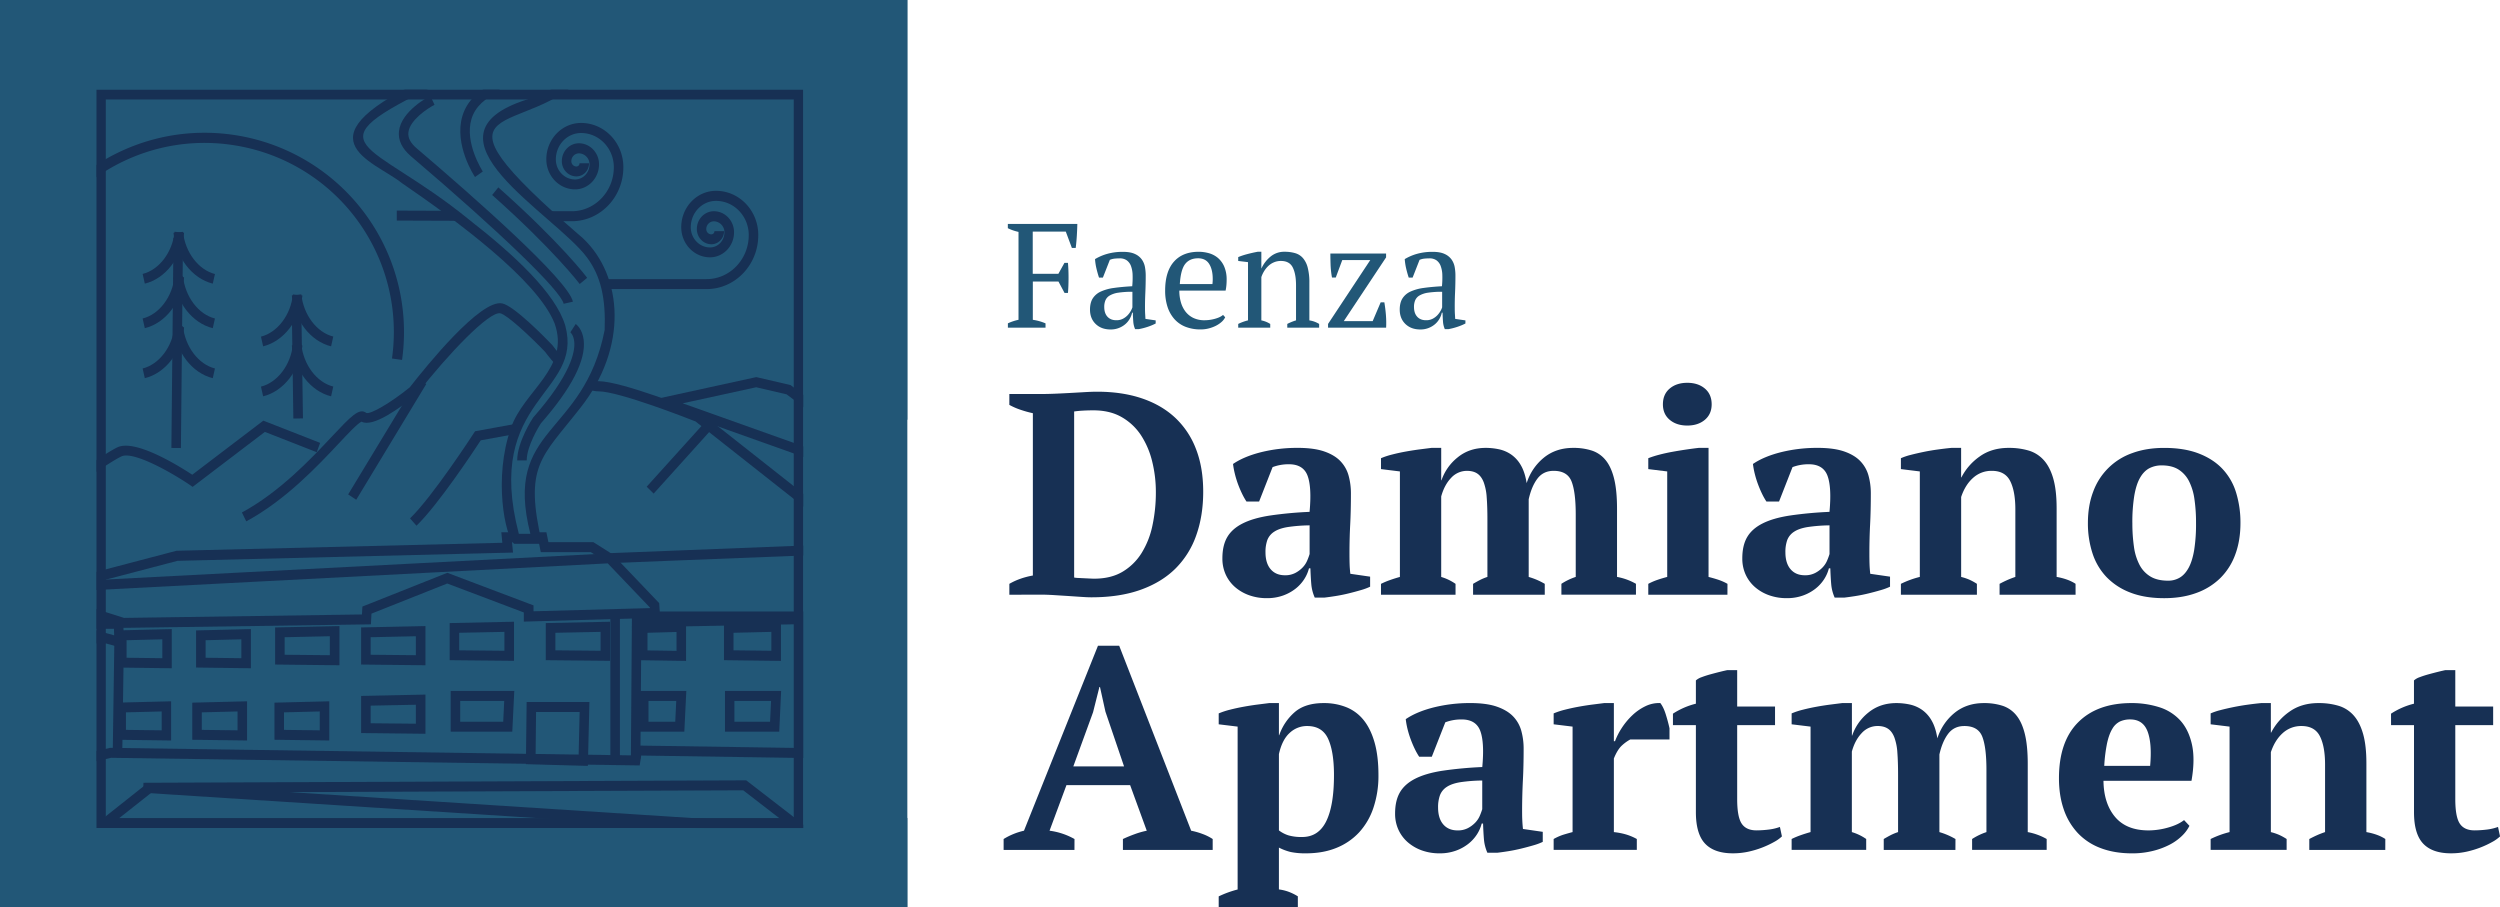 <svg id="Livello_1" data-name="Livello 1" xmlns="http://www.w3.org/2000/svg" viewBox="0 0 2755.27 1000.1"><defs><style>.cls-1{fill:#225777;}.cls-2{fill:#173054;}</style></defs><title>logo-with-text</title><path class="cls-1" d="M996.5,473a28.61,28.61,0,0,1,3.5-10.8V0H0V198.9c10.2,3.4,18.5,12.3,18,25.7-1.3,35.3-2.1,70.5-2.5,105.8,2.1,22.4,4.5,44.9,4.1,67.3-.4,25.7-2.4,51.2-4.6,76.8v70.8a28.78,28.78,0,0,1,14.7,3.2,91,91,0,0,1,23.4,2.7c16.4,4.3,22.3,22.2,17.4,37.3a27,27,0,0,1,1.3,4.3c6.2,29.7,9.6,68.9,3.9,104.6,14.1,56.6,20.6,122.1-3,172.8-3.6,7.7-10.8,12-18.6,13.1,8.7,33.7,15.6,66.4,11.5,101.1a75.51,75.51,0,0,1,7.1,8.6,21.43,21.43,0,0,1,3,7.1H1000V901.7c-3.4-3.3-5.9-7.9-7-14.2-11.2-67-24.9-134.2-20.3-202.6,2.2-32.6,5.5-65.2,9.3-97.7-.3-4.9-.5-9.8-.5-14.6a26.58,26.58,0,0,1,4.1-15.1C989.1,529.2,992.9,501.1,996.5,473Z"/><path class="cls-2" d="M978.6,617.6,772.4,455l-1.3-.7c-3.5-1.4-85.9-34.2-111.5-34.2-18.2,0-42.7-28.5-50.6-39.4l-.5-.6c-6.8-7.1-41.6-42.9-55-45.7-23.8-5-83.5,68.9-101.9,92.5-20.9,17-43.3,30-47.9,28.2-7.8-6.1-17.2,4-38,26.1-22.8,24.3-57.3,61-99.1,83.6l4.8,9.8c43.3-23.4,78.5-60.9,101.8-85.7,9.9-10.6,21.1-22.5,25.3-24.2,12.3,6.9,42.7-15.3,60.1-29.4l.8-.9c34.9-44.8,80-91.7,92-89.1,7.5,1.6,33.3,25.7,49.4,42.5,3.1,4.3,32.5,43.5,58.8,43.5,22.5,0,98.9,30,107,33.2L977.2,630.6C977.7,626.1,978.2,621.9,978.6,617.6Z"/><path class="cls-2" d="M397.4,463.8Z"/><path class="cls-2" d="M587.9,497.6l-6.1-8.9c13.6-10.1,41.3-54.8,50.9-71.2l9,5.7C640.3,425.6,606.1,484.1,587.9,497.6Z"/><path class="cls-2" d="M290.2,463.6l-78.3,59.6c-15.4-10.1-62.9-39.5-82.5-30.2-12,5.7-46.6,29.5-84.6,56.5a64.41,64.41,0,0,1,8.3,1.7,30.51,30.51,0,0,1,5.3,2c34.5-24.5,64.8-45.2,75.5-50.2,12.4-5.9,52.8,16.2,75.4,31.5l3,2.1L291.9,476l57.2,22.4,3.7-10.3Z"/><polygon class="cls-2" points="392.6 550.8 383.7 544.9 460.9 417.4 469.8 423.2 392.6 550.8"/><path class="cls-2" d="M159.6,361.7,157.2,351c18.2-4.4,33-24,35.2-46.5l10.5,1.1C200.2,333.1,182.4,356.1,159.6,361.7Z"/><path class="cls-2" d="M234.5,361.7c-22.7-5.6-40.6-28.6-43.3-56.1l10.5-1.1c2.3,22.5,17.1,42.1,35.2,46.5Z"/><path class="cls-2" d="M159.6,416.8l-2.4-10.7c18.2-4.5,33-24,35.2-46.5l10.5,1.1C200.2,388.2,182.4,411.2,159.6,416.8Z"/><path class="cls-2" d="M234.5,416.8c-22.7-5.6-40.5-28.6-43.3-56.1l10.5-1.1c2.3,22.5,17.1,42,35.2,46.5Z"/><rect class="cls-2" x="79.6" y="372.9" width="231.49" height="10.5" transform="matrix(0.01, -1, 1, 0.01, -184.81, 569.56)"/><path class="cls-2" d="M159.6,312.6l-2.4-10.7c18.2-4.5,33-24,35.2-46.5l10.5,1.1C200.2,284,182.4,307,159.6,312.6Z"/><path class="cls-2" d="M234.5,312.6c-22.7-5.6-40.5-28.6-43.3-56l10.5-1.1c2.3,22.5,17.1,42,35.2,46.5Z"/><path class="cls-2" d="M290,381.7,287.6,371c18.1-4.5,33-24,35.2-46.5l10.5,1.2C330.5,353.1,312.7,376.1,290,381.7Z"/><path class="cls-2" d="M364.9,381.7c-22.7-5.6-40.5-28.6-43.3-56.1l10.5-1.2c2.3,22.5,17.1,42.1,35.2,46.5Z"/><path class="cls-2" d="M290,436.8l-2.4-10.7c18.1-4.5,33-24,35.2-46.5l10.5,1.2C330.5,408.2,312.7,431.2,290,436.8Z"/><path class="cls-2" d="M364.9,436.8c-22.7-5.6-40.5-28.6-43.3-56.1l10.5-1.2c2.3,22.5,17.1,42.1,35.2,46.5Z"/><polygon class="cls-2" points="323.3 461.3 321.5 334.2 332 334 333.9 461.1 323.3 461.3"/><path class="cls-2" d="M989.3,528.9,752.4,444.5l81-17.7,33.5,7.8,122.7,92.1c.5-4.1,1.1-8.2,1.6-12.3l-119.9-90-37.8-8.8L712.7,442l275.1,98Z"/><polygon class="cls-2" points="720.4 544 712.7 536.4 778 464.1 785.6 471.7 720.4 544"/><path class="cls-2" d="M459,579.4l-7.1-8.1c25-24.1,70-93.4,70.4-94.1l1.3-1.9,81.3-14.9,1.8,10.8-76.9,14.1C522.1,497.1,482.8,556.5,459,579.4Z"/><path class="cls-2" d="M77.7,637.7c.2,3.7.4,7.4.5,11.2l117.4-30.8L565.4,609l-1.1-11.4h29.5l2.2,10.9h55.1l19.3,12.2,309-12.2c.4-3.7.8-7.4,1.2-11L673.1,609.6l-19.2-12.1H604.4l-2.2-10.9H552.5l1.1,11.6L194.5,607Z"/><path class="cls-2" d="M982.6,825.9l-284.9-4.3L696,832.5l-574.1-8.3h-.6l-37,8.5c-.8,4-1.7,8-2.7,11.9l40.8-9.4L705,843.6l1.7-10.9,277.8,4.2C983.8,833.3,983.2,829.6,982.6,825.9Z"/><path class="cls-2" d="M727.6,680.8l-1.1-16.1-52.5-55-596.1,31c.2,3.6.3,7.3.4,11l591.5-30.8,46.5,48.7v.6L588,673.7v-6.5l-95-35.9-93.6,37.2-.5,8.7L136.7,681,78.2,662.4c-.1,3.8-.2,7.6-.4,11.4l56.6,18,.8.2,273.6-3.9.6-11.8,83.5-33.2L577.3,675v10.1Z"/><path class="cls-2" d="M973.5,673.8H922.6l52.5-19.1c.3-4,.7-8,1.1-12l-74,27v4.2H697.9l-1.5,17.5,216.2-4.1v-2.5h60C972.9,681.1,973.2,677.4,973.5,673.8Z"/><rect class="cls-2" x="620.67" y="750.52" width="160.8" height="10.5" transform="translate(-59.76 1451.35) rotate(-89.58)"/><path class="cls-2" d="M978.1,795.4H948.9V772.5h26.3c-.4-3.7-.8-7.3-1.1-11H938.4v44.9h41.2C979.1,802.8,978.6,799.1,978.1,795.4Z"/><path class="cls-2" d="M971.8,717l-24-.3V697.4l24.2-.6c.1-3.7.3-7.3.6-11l-35.3.8v40.9l34.7.5C971.9,724.4,971.9,720.7,971.8,717Z"/><path class="cls-2" d="M858.8,806.4H799V761.5h61.9Zm-49.3-11h39.2l1.1-22.9H809.4v22.9Z"/><path class="cls-2" d="M860.7,728.4l-62.8-.8V686.7l62.8-1.5Zm-52.3-11.7,41.7.5V696.4l-41.7,1Z"/><path class="cls-2" d="M754.2,806.4h-50V761.5h52.2Zm-39.5-11h29.5l1.1-22.9H714.7Z"/><path class="cls-2" d="M756.1,728.4l-53-.8V686.7l53-1.6Zm-42.5-11.6,32,.5V696.5l-32,.9Z"/><path class="cls-2" d="M564.6,806.4H496.7V761.5h70.1Zm-57.4-11h47.4l1.1-22.9H507.2Z"/><path class="cls-2" d="M566.5,728.3l-70.9-.7V686.7l70.9-1.5Zm-60.4-11.6,49.8.5V696.4l-49.8,1v19.3Z"/><path class="cls-2" d="M672.4,728.3l-70.9-.7V686.7l70.9-1.5Zm-60.3-11.6,49.8.5V696.4l-49.8,1Z"/><path class="cls-2" d="M374.1,733.2l-70.9-.8V691.5l70.9-1.5Zm-60.4-11.6,49.8.5V701.2l-49.8,1.1Z"/><path class="cls-2" d="M468.9,733.2l-70.9-.8V691.5l70.9-1.5Zm-60.4-11.6,49.8.5V701.2l-49.8,1.1Z"/><path class="cls-2" d="M468.9,808.7l-70.9-.8V767l70.9-1.5Zm-60.4-11.6,49.8.5V776.7l-49.8,1Z"/><path class="cls-2" d="M276.5,736.5l-60.4-.8V694.8l60.4-1.5Zm-49.9-11.6,39.4.5V704.6l-39.4,1Z"/><path class="cls-2" d="M189.3,736.5l-60.4-.8V694.8l60.4-1.5v43.2Zm-49.8-11.6,39.4.5V704.6l-39.4,1Z"/><path class="cls-2" d="M188.6,816.1l-60.4-.8V774.4l60.4-1.5Zm-49.8-11.7,39.4.5V784.1l-39.4,1v19.3Z"/><path class="cls-2" d="M272.3,816.1l-60.4-.8V774.4l60.4-1.5Zm-49.9-11.7,39.4.5V784.1l-39.4,1Z"/><path class="cls-2" d="M362.9,816.1l-60.4-.8V774.4l60.4-1.5ZM313,804.4l39.4.5V784.1l-39.4,1Z"/><rect class="cls-2" x="879" y="682.5" width="10.5" height="148.6"/><rect class="cls-2" x="672.7" y="676.7" width="10.5" height="160.8"/><path class="cls-2" d="M75.6,697.3c0,.1.1.2.1.4l61,17-.9-32.5H77.4C77,687.2,76.4,692.3,75.6,697.3Zm50.2,2.9L100.1,693h25.5Z"/><path class="cls-2" d="M78.4,709.4l38.5-.3-.1-11-41,.3C76.7,702,77.6,705.7,78.4,709.4Z"/><rect class="cls-2" x="70.76" y="761.75" width="119.3" height="10.5" transform="translate(-638.4 886.28) rotate(-89.17)"/><path class="cls-2" d="M83.3,837.5l10.2-.2L91.3,703.4l-10.5.2.3,18.8C88.6,760.7,91.4,801.2,83.3,837.5Z"/><path class="cls-2" d="M647.9,844.1l-68.3-1.9.8-68.5h69.2Zm-57.6-12.6,47.4,1.3,1.1-48.1h-48Z"/><path class="cls-2" d="M778.8,318.6H621.9v-11H778.8c25.6,0,46.4-21.8,46.4-48.5,0-20.8-16.2-37.7-36.1-37.7-15.3,0-27.8,13-27.8,29.1,0,12.2,9.5,22.2,21.2,22.2,8.8,0,15.9-7.5,15.9-16.6a12,12,0,0,0-11.7-12.2,8.48,8.48,0,0,0-8.3,8.6,5.7,5.7,0,0,0,5.6,5.8,3.48,3.48,0,0,0,3.4-3.6H798c0,8-6.3,14.5-13.9,14.5-8.9,0-16.1-7.5-16.1-16.8,0-10.8,8.4-19.6,18.8-19.6,12.2,0,22.2,10.4,22.2,23.2,0,15.2-11.9,27.6-26.5,27.6-17.5,0-31.7-14.9-31.7-33.2,0-22.1,17.2-40.1,38.3-40.1,25.7,0,46.6,21.8,46.6,48.7C835.8,291.9,810.2,318.6,778.8,318.6Z"/><path class="cls-2" d="M630.2,243.8l-192.9-.7v-11l192.8.7c25.6,0,46.4-21.8,46.4-48.5,0-20.8-16.2-37.7-36.1-37.7-15.3,0-27.8,13-27.8,29.1,0,12.2,9.5,22.1,21.2,22.1,8.8,0,15.9-7.5,15.9-16.6A12,12,0,0,0,638,169a8.5,8.5,0,0,0-8.3,8.7,5.7,5.7,0,0,0,5.6,5.8,3.48,3.48,0,0,0,3.4-3.6h10.5c0,8-6.2,14.5-13.9,14.5-8.9,0-16.1-7.5-16.1-16.8,0-10.8,8.4-19.7,18.8-19.7,12.2,0,22.2,10.4,22.2,23.2,0,15.2-11.9,27.6-26.4,27.6-17.5,0-31.7-14.9-31.7-33.1,0-22.1,17.2-40.1,38.3-40.1,25.7,0,46.6,21.8,46.6,48.7C687.1,217.1,661.6,243.8,630.2,243.8Z"/><path class="cls-1" d="M587.6,576.9c0-.06-15.64-54.93,19.47-95.94,74.16-78.32,96.8-168,7.4-236.75C577,209.33,500.09,153.3,560.37,124.39,633.93,97.21,628.81,85.7,646.5,73.5L486.9,85.1s-130.5,51.7-81.8,84.6S620,309,620,372.8c0,49.9-40.8,60-54.6,108.7-15.4,54.1-1.5,107.1,3.4,112.2H591l-3.4-16.8Z"/><path class="cls-2" d="M642.7,262.8c-192.47-165.93-59.55-105.58,4.8-184,0,0-.3.1-.7.2L646,68s-91.31,6.61-135.76,9.88c-23.18,2.18-21.11.06-31,4.41C322,152.74,411.59,176.68,443,201.84c58.17,39.87,149.41,106.56,168.27,154.72,17.44,48.91-34.25,74.25-48.09,114.94-19.68,55.38-6.44,119.88,3.42,127.8h21.8c1.94-.09,6,0,9,0-20-86.58-1.11-94.35,42.25-149.84C692.32,382.8,686.53,304.41,642.7,262.8Zm23.7,100.9C643.11,482.11,554.3,469,584.5,588.3H571.8C532.7,438.49,643.44,434.67,623,358.92c-10.47-35.67-57-78.65-105.56-116.48-110.35-90.22-181-79.31-33.33-150.26,7.54-3,3.91-1.17,11.77-2.16L630.8,80.2c-14.76,15.6-30,22.66-49.93,29.43-126.62,40.25,30.52,126,66.25,174.38C662.2,304.47,667.69,328.76,666.4,363.7Z"/><path class="cls-2" d="M621.2,334.8c-3.1-14.4-69.1-78.2-168.3-162.6-9.8-8.4-14.3-17.7-13.2-27.6,2.5-22.4,33.3-38.4,34.6-39l4.6,9.9c-7.5,3.8-27.3,16.8-28.8,30.4-.7,6.1,2.4,11.9,9.4,17.8,62,52.8,166.9,145,171.9,168.8Z"/><path class="cls-2" d="M580.5,507.4H570c0-20.2,16.8-46.1,17.6-47.2l.5-.6c41.2-47,45.8-72,44.8-82.8-.7-7.6-4.2-10.5-4.3-10.6l5.9-9.1c.8.5,7.3,5.4,8.8,17.6,2.6,22.3-13.3,53.2-47.2,91.9C594.2,469.5,580.5,491.6,580.5,507.4Z"/><path class="cls-2" d="M638.9,313c-.3-.4-28.7-37.8-96.5-98.1l6.8-8.4c68.7,61.1,96.8,98.1,97.9,99.7Z"/><path class="cls-2" d="M523.5,195.1c-1-1.4-23.3-35.7-13.9-67.2,5-16.7,17.8-29.2,38.1-37.2l3.7,10.3c-17.1,6.7-27.8,16.9-31.8,30.2-7.9,26.4,12.3,57.4,12.5,57.8Z"/><polygon class="cls-1" points="158.2 868.2 820.8 865.5 884.7 914.9 158.2 868.2"/><path class="cls-2" d="M902.1,921.6,157.8,873.7l.3-11L822.4,860ZM319,873l548.4,35.3L819.1,871Z"/><polygon class="cls-2" points="119.2 911.3 112.8 902.6 160.1 865.1 166.5 873.9 119.2 911.3"/><path class="cls-2" d="M885.3,912.6H106.1V98.6H885.3Zm-768.7-11H874.8v-792H116.6Z"/><path class="cls-2" d="M50.1,498a218.19,218.19,0,0,1-42-162.8c17-119.9,128.3-203.7,248.2-186.7A219.65,219.65,0,0,1,443.1,396.7L432,395.1A208.27,208.27,0,0,0,254.8,159.6C141,143.4,35.3,223,19.2,336.8A207.42,207.42,0,0,0,59,491.3Z"/><path class="cls-1" d="M0,0V1000H1000V0ZM885.3,912.6H106.1V98.6H885.3Z"/><path class="cls-2" d="M1112.42,655.46v-12a70.84,70.84,0,0,1,12-5.53,85,85,0,0,1,13.91-3.64V455.4a121.35,121.35,0,0,1-14.07-3.95,73.42,73.42,0,0,1-11.85-5.22v-12h36.66q5.37,0,13.28-.32t16.43-.79q8.54-.47,16.59-.94t13.75-.48q27.49,0,49.15,7.27t36.66,21.18A91.81,91.81,0,0,1,1318,494.59q8.07,20.55,8.06,47.41,0,26.24-7.58,47.72a96.32,96.32,0,0,1-22.76,36.66q-15.17,15.18-38.4,23.55t-54.52,8.37c-2.74,0-6.43-.15-11.06-.47s-9.59-.63-14.85-1l-15.81-1q-7.9-.46-13.9-.47ZM1205,452.24q-5.7,0-11.38.31c-3.8.21-7.06.53-9.8.95v183a26,26,0,0,0,4.42.47l6.48.32,6.48.31c2.11.11,3.69.16,4.74.16q18.33,0,31.14-7.58a62.24,62.24,0,0,0,21-20.55,93.29,93.29,0,0,0,12-30.34,173,173,0,0,0,3.8-37,140,140,0,0,0-4-33.5,93,93,0,0,0-12.16-28.76,62.44,62.44,0,0,0-21.34-20.23Q1223.36,452.23,1205,452.24Z"/><path class="cls-2" d="M1487.26,609.63q0,7,.16,12c.1,3.38.37,7,.79,10.75l21.81,3.16v11.06a64.09,64.09,0,0,1-10.27,3.79c-4.33,1.27-8.85,2.48-13.59,3.64s-9.44,2.1-14.07,2.84-8.74,1.32-12.33,1.74H1449a46.24,46.24,0,0,1-3.79-14.54q-.64-7.26-1-17.7h-1.58a40.31,40.31,0,0,1-5.38,12.17,42.57,42.57,0,0,1-9.64,10.43,49,49,0,0,1-13.74,7.43,52.16,52.16,0,0,1-17.7,2.84,56.8,56.8,0,0,1-19.28-3.16,48.5,48.5,0,0,1-15.49-8.85A40.71,40.71,0,0,1,1351,633.49a42.1,42.1,0,0,1-3.79-18.17q0-14.22,5.37-23.39t16.91-15q11.54-5.85,29.71-8.69a422.9,422.9,0,0,1,44.09-4.11q2.52-27.18-2.21-39.82t-20.55-12.65a49.88,49.88,0,0,0-18,3.16l-14.86,37.93h-13.9a72.18,72.18,0,0,1-4.9-8.69q-2.37-4.89-4.43-10.43A106.08,106.08,0,0,1,1361,522.4a87.48,87.48,0,0,1-2.06-11.06q12-8.22,31-13a165,165,0,0,1,40.14-4.74q18,0,29.39,3.95t17.86,10.75a37.16,37.16,0,0,1,9,16,73.21,73.21,0,0,1,2.53,19.59q0,19-.79,34.29T1487.26,609.63ZM1416.15,634a23.85,23.85,0,0,0,11.38-2.53,31.29,31.29,0,0,0,8.06-6,25.06,25.06,0,0,0,5.05-7.58,71.58,71.58,0,0,0,2.69-7.27V579a177.62,177.62,0,0,0-24.34,1.9q-9.48,1.59-14.85,5.22a18.88,18.88,0,0,0-7.43,9.16,38.75,38.75,0,0,0-2,13.43q0,12,5.69,18.65T1416.15,634Z"/><path class="cls-2" d="M1702.49,655.46h-79v-12c2.1-1.26,4.47-2.59,7.11-4a59.23,59.23,0,0,1,8.69-3.64V572.79q0-14.58-.79-24.71a59.26,59.26,0,0,0-3.32-16.64q-2.54-6.5-7-9.5t-11.38-3a23.48,23.48,0,0,0-17.54,7.77q-7.42,7.75-10.9,20.43v88.73a54.4,54.4,0,0,1,15.8,7.6v12H1522v-12a86.87,86.87,0,0,1,9.79-4.13q5.37-1.91,11.06-3.49V519.57L1522,517V505a82.16,82.16,0,0,1,12.48-4.11q7.42-1.91,15.33-3.32t15.33-2.37l12.48-1.58h10.75v35.71h.31a55.08,55.08,0,0,1,17.86-25.28q12.79-10.43,30.82-10.43a70,70,0,0,1,14.85,1.58,37.37,37.37,0,0,1,13.43,5.85,36.29,36.29,0,0,1,10.59,11.85q4.42,7.59,6.32,19.59a58.76,58.76,0,0,1,19-28.12q13.28-10.75,32.23-10.75a65.4,65.4,0,0,1,20.7,3,32.46,32.46,0,0,1,15.18,10.61q6.15,7.61,9.32,20.59t3.16,32.94v75.06a65.72,65.72,0,0,1,20.86,7.6v12h-82.17v-12a68,68,0,0,1,15.8-7.6V567.09q0-24.72-4.59-36.44t-19.75-11.73q-11.37,0-17.86,8.56t-9.64,22.81v85.56a77.94,77.94,0,0,1,9.64,3.48,82.15,82.15,0,0,1,8.06,4.12Z"/><path class="cls-2" d="M1903.82,655.46h-87.23v-12a67.67,67.67,0,0,1,9.8-4.29q5-1.74,11.06-3.33V519.57L1816.59,517V505a106.21,106.21,0,0,1,11.85-3.8q7.11-1.89,15-3.31t15.49-2.53q7.59-1.11,13.27-1.74H1883V635.85q6.32,1.59,11.38,3.32a55.87,55.87,0,0,1,9.48,4.28ZM1832.71,445.6q0-11.06,7.49-17.38t19.37-6.33q11.87,0,19.37,6.33t7.5,17.38q0,10.74-7.5,17.07T1859.57,469q-11.86,0-19.37-6.32T1832.71,445.6Z"/><path class="cls-2" d="M2060.26,609.63q0,7,.16,12t.79,10.75l21.81,3.16v11.06a64.09,64.09,0,0,1-10.27,3.79q-6.48,1.9-13.59,3.64t-14.07,2.84q-6.94,1.11-12.32,1.74H2022a46.24,46.24,0,0,1-3.79-14.54q-.64-7.26-1-17.7h-1.58a40.28,40.28,0,0,1-5.37,12.17,43,43,0,0,1-9.64,10.43,49.11,49.11,0,0,1-13.75,7.43,52.16,52.16,0,0,1-17.7,2.84,56.88,56.88,0,0,1-19.28-3.16,48.5,48.5,0,0,1-15.49-8.85A40.71,40.71,0,0,1,1924,633.49a42.1,42.1,0,0,1-3.79-18.17q0-14.22,5.37-23.39t16.91-15q11.54-5.85,29.71-8.69a423.17,423.17,0,0,1,44.09-4.11q2.54-27.18-2.21-39.82t-20.54-12.65a49.94,49.94,0,0,0-18,3.16l-14.85,37.93H1946.8a72.18,72.18,0,0,1-4.9-8.69q-2.37-4.89-4.42-10.43A103.85,103.85,0,0,1,1934,522.4a87.48,87.48,0,0,1-2.06-11.06q12-8.22,31-13a165,165,0,0,1,40.14-4.74q18,0,29.39,3.95t17.86,10.75a37.18,37.18,0,0,1,9,16,73.62,73.62,0,0,1,2.52,19.59q0,19-.79,34.29T2060.26,609.63ZM1989.15,634a23.82,23.82,0,0,0,11.38-2.53,31.12,31.12,0,0,0,8.06-6,25.28,25.28,0,0,0,5.06-7.58,73.76,73.76,0,0,0,2.68-7.27V579a177.59,177.59,0,0,0-24.33,1.9q-9.49,1.59-14.86,5.22a18.93,18.93,0,0,0-7.43,9.16,38.75,38.75,0,0,0-2,13.43q0,12,5.69,18.65T1989.15,634Z"/><path class="cls-2" d="M2287.51,655.46h-83.76v-12q4.11-2.22,8.06-4t9.32-3.64V561.38q0-19.95-5.69-31.21t-20.22-11.25a30,30,0,0,0-20.7,7.77q-8.7,7.75-13.12,21.07v88.09a56.22,56.22,0,0,1,9,3,61.31,61.31,0,0,1,8.37,4.59v12H2095v-12a104.73,104.73,0,0,1,20.86-7.62V519.57L2095,517V505a65.7,65.7,0,0,1,10.74-3.64q6.64-1.72,14.38-3.32t15.81-2.68q8.05-1.11,14.69-1.74h10.75v32.55h.31a63.28,63.28,0,0,1,19.92-22.91q13.27-9.64,32.23-9.64a75.55,75.55,0,0,1,22.13,3,36,36,0,0,1,16.59,10.61q6.8,7.61,10.43,20.43t3.64,32.46v75.7q12.63,2.22,20.86,7.6Z"/><path class="cls-2" d="M2301.1,576.45q0-19.28,5.84-34.61a70.64,70.64,0,0,1,43.14-42.51q15.49-5.68,35.09-5.69,22.11,0,38.08,6.16t26.23,17.07a66.09,66.09,0,0,1,15,26.23,112.43,112.43,0,0,1,4.74,33.35q0,19.27-5.69,34.6A70.31,70.31,0,0,1,2447,637.13a72.57,72.57,0,0,1-26.55,16.43q-15.64,5.7-35.24,5.69-21.49,0-37.3-6.16A71.67,71.67,0,0,1,2321.64,636a68.34,68.34,0,0,1-15.49-26.23A105.87,105.87,0,0,1,2301.1,576.45Zm49,0a180.13,180.13,0,0,0,1.74,26.07,60.65,60.65,0,0,0,6.17,20.07,32.6,32.6,0,0,0,12,12.8q7.58,4.59,19.59,4.58a24.56,24.56,0,0,0,12.64-3.32q5.7-3.31,9.8-10.74t6.16-19.6a183.07,183.07,0,0,0,2.06-29.86,179.51,179.51,0,0,0-1.74-26.24,63.54,63.54,0,0,0-6-19.91A32.59,32.59,0,0,0,2401,517.5q-7.28-4.57-18.33-4.58a29,29,0,0,0-14.22,3.32q-6,3.32-10.12,10.74t-6.16,19.6A183.21,183.21,0,0,0,2350.08,576.45Z"/><path class="cls-2" d="M1184.17,936.69H1106.1v-12a70.9,70.9,0,0,1,10.9-5.53,72.59,72.59,0,0,1,11.54-3.63l81.54-203.86h23.39l79.33,203.86a81.18,81.18,0,0,1,12.64,3.63,54.44,54.44,0,0,1,11.07,5.53v12h-98.93v-12q6-2.83,13-5.37a91.72,91.72,0,0,1,13.27-3.79l-18.33-50.26h-70.16l-18.65,50.26a75.88,75.88,0,0,1,27.5,9.16Zm-1.27-92h55.94l-20.54-60.37-6-27.18h-.63l-7,27.82Z"/><path class="cls-2" d="M1430.37,999.91h-87.23v-12a112.92,112.92,0,0,1,20.86-7.6V800.8l-20.86-2.54v-12a83.67,83.67,0,0,1,12.48-4.11q7.43-1.89,15.33-3.32t15.33-2.37l12.48-1.58h10.75v35.4h.32A59.18,59.18,0,0,1,1426.74,785q11.54-10.11,32.08-10.12a65.78,65.78,0,0,1,25.12,4.59,46.57,46.57,0,0,1,19,14.22q7.74,9.65,12,24.65t4.26,35.87a110.41,110.41,0,0,1-5.53,36,75.26,75.26,0,0,1-15.8,27.18,69.28,69.28,0,0,1-25,17.07q-14.7,6-33.34,6a78.56,78.56,0,0,1-16.91-1.43,58.84,58.84,0,0,1-13.12-4.89v46.1a50,50,0,0,1,10.11,2.38,55.51,55.51,0,0,1,10.75,5.24Zm10.11-199.75a27.71,27.71,0,0,0-19.12,7.58q-8.37,7.59-11.85,23.39V915.2a34.47,34.47,0,0,0,10.75,5.53,52.05,52.05,0,0,0,14.85,1.74q18,0,26.55-17.38t8.53-50.89q0-25.91-6.48-40T1440.48,800.16Z"/><path class="cls-2" d="M1677.53,890.87c0,4.63,0,8.64.15,12s.37,7,.79,10.74l21.81,3.16v11.06a63.62,63.62,0,0,1-10.27,3.8c-4.32,1.26-8.85,2.48-13.59,3.63s-9.43,2.11-14.07,2.85-8.74,1.31-12.32,1.73h-10.75a46.18,46.18,0,0,1-3.79-14.53q-.63-7.27-1-17.7H1633a40.23,40.23,0,0,1-5.37,12.16,42.78,42.78,0,0,1-9.64,10.43,48.85,48.85,0,0,1-13.75,7.43,51.91,51.91,0,0,1-17.7,2.85,57.13,57.13,0,0,1-19.28-3.16,48.72,48.72,0,0,1-15.48-8.85,40.65,40.65,0,0,1-10.43-13.75,42.18,42.18,0,0,1-3.8-18.18q0-14.22,5.37-23.38t16.91-15q11.54-5.83,29.71-8.69a428.72,428.72,0,0,1,44.09-4.11q2.54-27.18-2.21-39.82t-20.54-12.64a49.72,49.72,0,0,0-18,3.16L1578,834h-13.91a72.35,72.35,0,0,1-4.9-8.7q-2.37-4.89-4.42-10.43a103.16,103.16,0,0,1-3.48-11.22,87.08,87.08,0,0,1-2-11.06q12-8.21,31-13a165,165,0,0,1,40.14-4.74q18,0,29.39,4t17.86,10.75a37.08,37.08,0,0,1,9,16,73.64,73.64,0,0,1,2.53,19.6q0,19-.79,34.29T1677.53,890.87Zm-71.12,24.33a23.82,23.82,0,0,0,11.38-2.53,31.32,31.32,0,0,0,8.06-6,25.26,25.26,0,0,0,5.06-7.59,72.84,72.84,0,0,0,2.68-7.27v-31.6a176.22,176.22,0,0,0-24.33,1.89q-9.48,1.59-14.86,5.22a18.85,18.85,0,0,0-7.42,9.16,38.52,38.52,0,0,0-2.06,13.44q0,12,5.69,18.64T1606.41,915.2Z"/><path class="cls-2" d="M1796.68,815a44.36,44.36,0,0,0-8.85,6.34q-5.07,4.44-9.17,14.58v81.15a75.93,75.93,0,0,1,12.64,2.37,58.94,58.94,0,0,1,12.65,5.23v12h-91.66v-12a58,58,0,0,1,10.75-4.76c3.36-1,6.74-2,10.11-2.86V800.8l-20.86-2.54v-12a83.67,83.67,0,0,1,12.48-4.11q7.43-1.89,15.33-3.32t15.33-2.37l12.48-1.58h10.75v42h1.27a72.8,72.8,0,0,1,7.42-14.54,76.46,76.46,0,0,1,11.54-13.91,56.41,56.41,0,0,1,14.54-10.11,34.58,34.58,0,0,1,16.43-3.48c2.32,3,4.32,7.11,6,12.49s3.05,10.48,4.11,15.33V815Z"/><path class="cls-2" d="M1843.77,786.55a82,82,0,0,1,25.28-11V749.9a18.86,18.86,0,0,1,6.48-3.63q4.58-1.74,9.8-3.16t10.27-2.69q5.06-1.26,8.22-1.89h10.74v40.14h41.72v20.54h-41.72v81.41q0,19.5,4.9,27t16.28,7.54a116.23,116.23,0,0,0,12.8-.79,55.12,55.12,0,0,0,13.12-3l2.21,10.43a39.9,39.9,0,0,1-8.38,6,103,103,0,0,1-28.12,10.75,79.6,79.6,0,0,1-17.55,1.9q-20.55,0-30.65-10.7t-10.12-34.61v-96h-25.28Z"/><path class="cls-2" d="M2155.08,936.69h-79v-12q3.15-1.89,7.11-4a60.34,60.34,0,0,1,8.69-3.64V854q0-14.58-.79-24.72a59.54,59.54,0,0,0-3.32-16.63c-1.69-4.33-4-7.51-7-9.51s-6.75-3-11.38-3a23.49,23.49,0,0,0-17.54,7.76q-7.44,7.77-10.91,20.44v88.72a55,55,0,0,1,15.81,7.6v12h-82.18v-12a87.06,87.06,0,0,1,9.8-4.13q5.37-1.89,11.06-3.49V800.8l-20.86-2.54v-12a83.45,83.45,0,0,1,12.49-4.11c4.94-1.26,10.06-2.37,15.32-3.32s10.38-1.73,15.33-2.37l12.49-1.58H2041v35.72h.32a55.08,55.08,0,0,1,17.86-25.29q12.8-10.42,30.81-10.43a70,70,0,0,1,14.86,1.58,37.55,37.55,0,0,1,13.43,5.85,36.51,36.51,0,0,1,10.59,11.85q4.43,7.59,6.32,19.6a58.73,58.73,0,0,1,19-28.13q13.27-10.74,32.24-10.75a65.15,65.15,0,0,1,20.7,3,32.41,32.41,0,0,1,15.17,10.6q6.16,7.6,9.33,20.59t3.16,32.94v75.06a66,66,0,0,1,20.86,7.6v12h-82.18v-12a68.8,68.8,0,0,1,15.8-7.6V848.32q0-24.71-4.58-36.44t-19.75-11.72q-11.39,0-17.86,8.56t-9.64,22.81v85.55a77.89,77.89,0,0,1,9.64,3.49,82.12,82.12,0,0,1,8.06,4.11Z"/><path class="cls-2" d="M2413,910.15a39.65,39.65,0,0,1-8.06,10.9,56.46,56.46,0,0,1-13.59,9.8,84,84,0,0,1-18.65,6.95,93,93,0,0,1-22.91,2.69q-19.61,0-34.77-5.85a66.47,66.47,0,0,1-25.28-16.75,72.33,72.33,0,0,1-15.33-26.08q-5.22-15.16-5.21-34.13,0-40.45,21.17-61.63t58.79-21.18a100.06,100.06,0,0,1,30.18,4.43,52.69,52.69,0,0,1,23.39,14.54q9.32,10.11,13,26.55t-.48,40.13h-97q.32,25,12.8,39.83t36.83,14.85a79.7,79.7,0,0,0,21.65-3.16q11.2-3.15,17.54-8.22ZM2347.7,792.89a26.82,26.82,0,0,0-11.16,2.21,20,20,0,0,0-8.48,8.06q-3.61,5.85-5.81,15.8a169.08,169.08,0,0,0-3.14,25.13h50.57q2.21-24.66-2.82-37.93T2347.7,792.89Z"/><path class="cls-2" d="M2628.84,936.69h-83.75v-12q4.1-2.2,8.06-4t9.32-3.64V842.62q0-20-5.69-31.21t-20.22-11.25a30.08,30.08,0,0,0-20.71,7.76q-8.68,7.77-13.11,21.07v88.09a57.23,57.23,0,0,1,9,3,63.56,63.56,0,0,1,8.37,4.59v12h-83.75v-12a104.73,104.73,0,0,1,20.86-7.62V800.8l-20.86-2.54v-12a66.77,66.77,0,0,1,10.74-3.63q6.64-1.74,14.38-3.32t15.81-2.69q8.05-1.1,14.69-1.74h10.75v32.56h.31A63.37,63.37,0,0,1,2523,784.51q13.29-9.63,32.24-9.64a75.2,75.2,0,0,1,22.13,3,36,36,0,0,1,16.59,10.6q6.79,7.6,10.43,20.43t3.63,32.46v75.7q12.64,2.22,20.86,7.6Z"/><path class="cls-2" d="M2635.16,786.55a82.14,82.14,0,0,1,25.29-11V749.9a18.76,18.76,0,0,1,6.48-3.63q4.58-1.74,9.8-3.16t10.27-2.69q5.05-1.26,8.22-1.89H2706v40.14h41.72v20.54H2706v81.41q0,19.5,4.9,27t16.28,7.54a116.23,116.23,0,0,0,12.8-.79,54.93,54.93,0,0,0,13.11-3l2.22,10.43a39.9,39.9,0,0,1-8.38,6,102.88,102.88,0,0,1-28.13,10.75,79.44,79.44,0,0,1-17.54,1.9q-20.55,0-30.66-10.7t-10.11-34.61v-96h-25.29Z"/><path class="cls-1" d="M1138.28,352.47a54.63,54.63,0,0,1,14,3.91v4.72h-41.48v-4.74a51.46,51.46,0,0,1,5.71-2.28,54.36,54.36,0,0,1,6-1.64V255.59a56,56,0,0,1-6.54-1.88,47.15,47.15,0,0,1-5.22-2.21v-4.73h76.6q-.17,6.36-.57,13.06t-1.23,13.4h-4.24l-6.7-18h-36.42v46.55h28.25l6.7-12.09H1177c.21,2.51.38,5.15.49,7.92s.16,5.61.16,8.5-.06,5.91-.16,8.74-.28,5.5-.49,8h-3.76l-6.7-12.58h-28.25Z"/><path class="cls-1" d="M1261.92,339.7q0,3.6.16,6.21t.33,5.55l11.27,1.64v3.43a60,60,0,0,1-9.06,3.75,70.1,70.1,0,0,1-9.56,2.45H1251a24.83,24.83,0,0,1-2-8.24c-.22-3-.39-6.29-.49-9.89h-.82a22.77,22.77,0,0,1-2.53,6.62,22.45,22.45,0,0,1-4.9,6,24.4,24.4,0,0,1-16.42,5.88q-10,0-16.25-6t-6.29-15.85c0-5,1-9.12,3-12.33a20.54,20.54,0,0,1,8.91-7.59,51,51,0,0,1,14.53-4q8.65-1.22,20.09-1.87a93.71,93.71,0,0,0,.41-12.66,30.44,30.44,0,0,0-1.79-9.64,13.56,13.56,0,0,0-4.58-6.21,13.1,13.1,0,0,0-7.92-2.2c-1.53,0-3.24.08-5.15.24a19.28,19.28,0,0,0-5.63,1.39l-7.68,19.6h-4.24q-1.63-4.89-2.86-10.12a61.76,61.76,0,0,1-1.55-10.29,54.57,54.57,0,0,1,13.8-5.88,62.52,62.52,0,0,1,16.9-2.13c5.56,0,10,.79,13.32,2.37a18.77,18.77,0,0,1,7.59,6.13,20.9,20.9,0,0,1,3.43,8.33,52.38,52.38,0,0,1,.82,9.14q0,9.81-.41,18.87T1261.92,339.7Zm-31.52,13.23a15.18,15.18,0,0,0,7.18-1.63,19.32,19.32,0,0,0,5.23-3.92,23.78,23.78,0,0,0,3.43-4.66,21.49,21.49,0,0,0,1.8-4V321.57a100.61,100.61,0,0,0-15.52,1,26.06,26.06,0,0,0-9.47,3.11,11.27,11.27,0,0,0-4.74,5.3,19.08,19.08,0,0,0-1.31,7.27q0,7,3.6,10.87T1230.4,352.93Z"/><path class="cls-1" d="M1350.28,349.67a16.25,16.25,0,0,1-4.08,5.22,29.47,29.47,0,0,1-6.37,4.25A38.3,38.3,0,0,1,1332,362a35.47,35.47,0,0,1-8.66,1.06,44.47,44.47,0,0,1-17-3,32.12,32.12,0,0,1-12.25-8.66,38.07,38.07,0,0,1-7.44-13.47,57.23,57.23,0,0,1-2.53-17.64q0-20.91,9.64-31.85t27.28-10.95a41.91,41.91,0,0,1,11.27,1.55,26.62,26.62,0,0,1,9.88,5.15,26.31,26.31,0,0,1,7,9.55,35.86,35.86,0,0,1,2.7,14.79c0,1.85-.09,3.73-.25,5.63a53.78,53.78,0,0,1-.9,6.13h-51a46,46,0,0,0,1.72,12.82,30.45,30.45,0,0,0,5.14,10.37,24.11,24.11,0,0,0,8.66,6.94,27.77,27.77,0,0,0,12.25,2.53,43.17,43.17,0,0,0,11.6-1.63q5.88-1.64,8.82-4.25Zm-29.89-65q-9.3,0-14.21,6.29t-5.88,22.13h35.94c.1-1,.18-1.93.24-2.86s.08-1.82.08-2.69q0-10.45-3.92-16.66T1320.39,284.66Z"/><path class="cls-1" d="M1453.84,361.1h-35.12V357a58.8,58.8,0,0,1,9.64-3.92V314.39q0-12.42-3.6-19.6t-13.06-7.19a19.46,19.46,0,0,0-7.6,1.47,20.62,20.62,0,0,0-6.21,4,28,28,0,0,0-4.65,5.72,31.5,31.5,0,0,0-3.1,6.61v47.7a28.92,28.92,0,0,1,9.8,3.92v4.08h-35.29V357a54.43,54.43,0,0,1,10.79-3.92V288.91l-10.79-1.31v-4.25a75.07,75.07,0,0,1,9.81-3.26q5.55-1.47,11.59-2.62h4.09v18.3h.16a36.37,36.37,0,0,1,9.88-12.91,23.54,23.54,0,0,1,15.6-5.39,40.63,40.63,0,0,1,11.68,1.55,18,18,0,0,1,8.57,5.48,26.13,26.13,0,0,1,5.23,10.53,65.12,65.12,0,0,1,1.8,16.74V353.1a28.63,28.63,0,0,1,10.78,3.92Z"/><path class="cls-1" d="M1525.7,333.17q1.14,6.85,1.72,13.8a110.57,110.57,0,0,1,.24,14.13h-64V357l46.55-70.4h-30.87l-7.19,19.27H1468a95,95,0,0,1-1.55-13.8q-.24-6.78-.24-12.66h61.41v4.25L1481,353.91h31.85l8.82-20.74Z"/><path class="cls-1" d="M1603.29,339.7q0,3.6.16,6.21t.33,5.55l11.27,1.64v3.43a60.58,60.58,0,0,1-9.07,3.75,70,70,0,0,1-9.55,2.45h-4.09a25.08,25.08,0,0,1-2-8.24c-.22-3-.38-6.29-.49-9.89h-.81a22.81,22.81,0,0,1-2.54,6.62,22.07,22.07,0,0,1-4.9,6,24.35,24.35,0,0,1-16.41,5.88q-10,0-16.25-6t-6.29-15.85c0-5,1-9.12,3-12.33a20.45,20.45,0,0,1,8.9-7.59,51.07,51.07,0,0,1,14.54-4q8.65-1.22,20.09-1.87a95.38,95.38,0,0,0,.41-12.66,30.71,30.71,0,0,0-1.8-9.64,13.54,13.54,0,0,0-4.57-6.21,13.16,13.16,0,0,0-7.93-2.2c-1.52,0-3.24.08-5.14.24a19.34,19.34,0,0,0-5.64,1.39l-7.67,19.6h-4.25q-1.64-4.89-2.86-10.12a63.92,63.92,0,0,1-1.55-10.29,54.88,54.88,0,0,1,13.8-5.88,62.6,62.6,0,0,1,16.91-2.13q8.33,0,13.31,2.37a18.87,18.87,0,0,1,7.6,6.13,20.9,20.9,0,0,1,3.43,8.33,52.36,52.36,0,0,1,.81,9.14q0,9.81-.41,18.87T1603.29,339.7Zm-31.53,13.23a15.22,15.22,0,0,0,7.19-1.63,19.32,19.32,0,0,0,5.23-3.92,24.19,24.19,0,0,0,3.43-4.66,20.71,20.71,0,0,0,1.79-4V321.57a100.47,100.47,0,0,0-15.51,1,26.18,26.18,0,0,0-9.48,3.11,11.3,11.3,0,0,0-4.73,5.3,18.89,18.89,0,0,0-1.31,7.27q0,7,3.59,10.87T1571.76,352.93Z"/></svg>